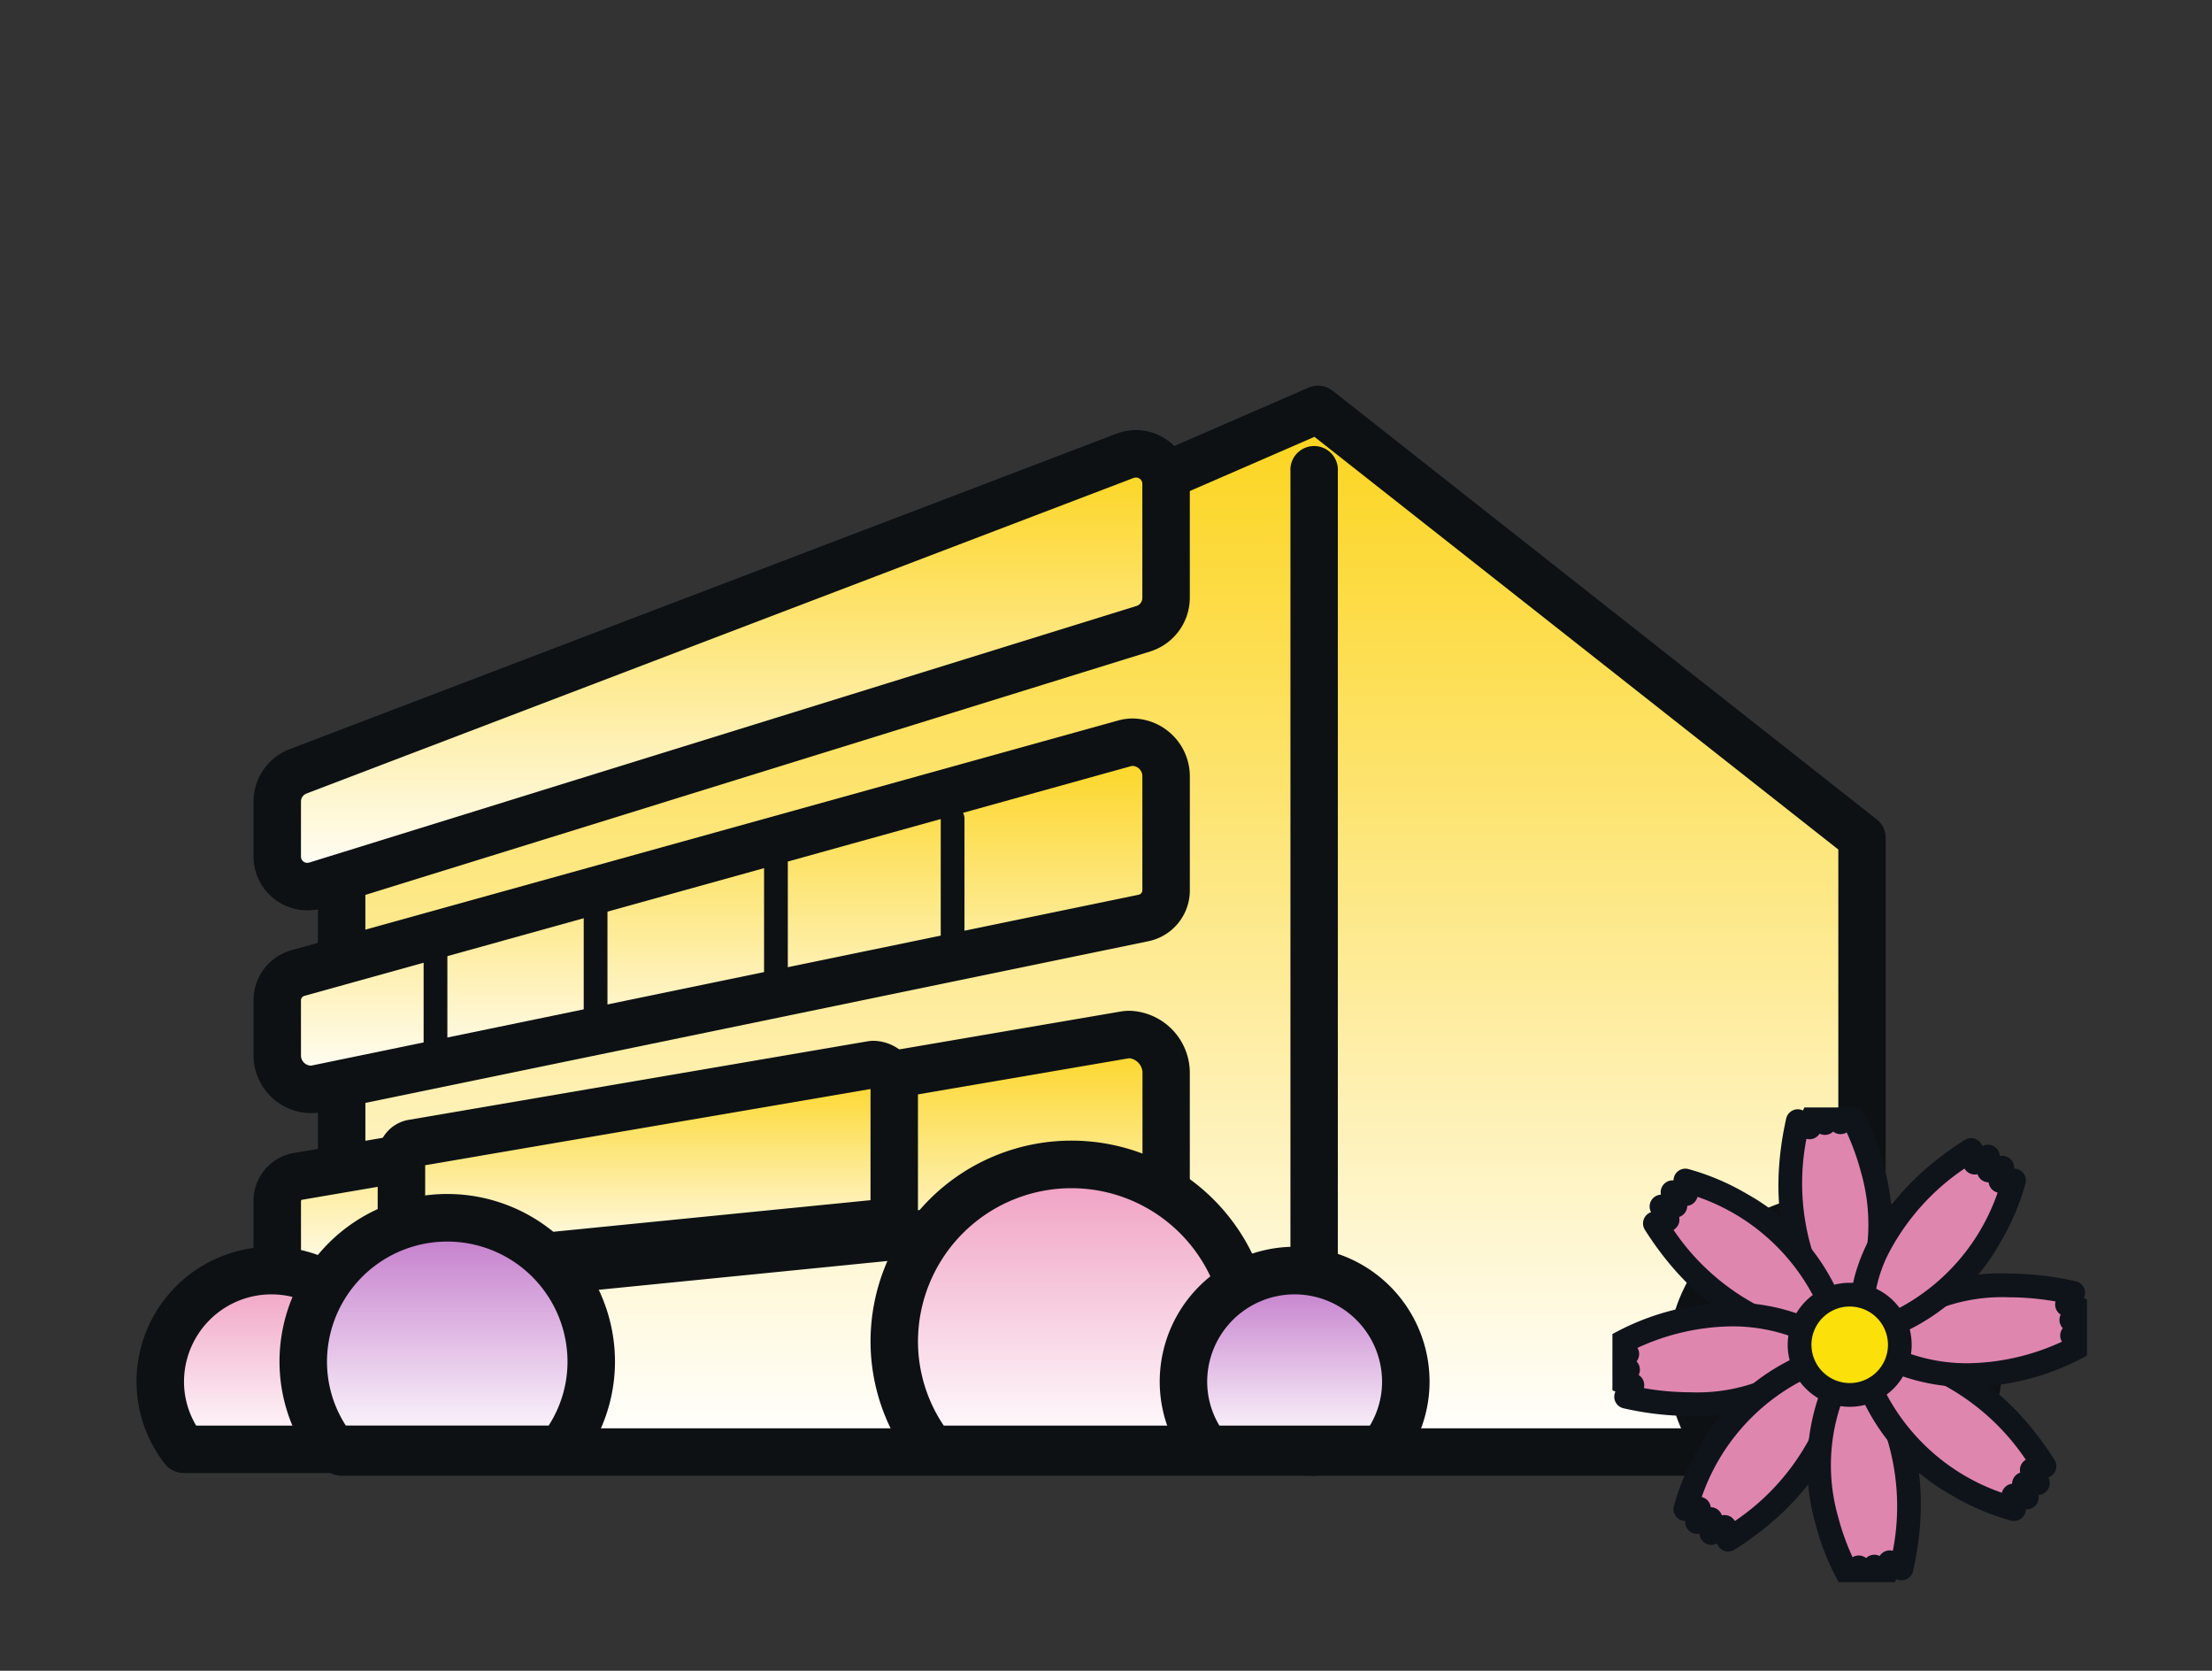 <svg xmlns="http://www.w3.org/2000/svg" xmlns:xlink="http://www.w3.org/1999/xlink" width="98" height="74" viewBox="0 0 98 74">
  <rect x="0" y="0" width="98" height="74" fill="#333333" stroke="none"/>
  <defs>
    <clipPath id="clip-path">
      <rect id="長方形_28555" data-name="長方形 28555" width="98" height="74" transform="translate(1111 608)" fill="none" stroke="#707070" stroke-width="1"/>
    </clipPath>
    <linearGradient id="linear-gradient" x1="0.5" x2="0.5" y2="1" gradientUnits="objectBoundingBox">
      <stop offset="0" stop-color="#fcd41d"/>
      <stop offset="1" stop-color="#fff"/>
    </linearGradient>
    <clipPath id="clip-path-2">
      <rect id="長方形_28240" data-name="長方形 28240" width="83.178" height="48.786" fill="none"/>
    </clipPath>
    <linearGradient id="linear-gradient-6" x1="0.5" x2="0.5" y2="1" gradientUnits="objectBoundingBox">
      <stop offset="0" stop-color="#ef9cc0"/>
      <stop offset="1" stop-color="#fff"/>
    </linearGradient>
    <linearGradient id="linear-gradient-8" x1="0.5" x2="0.5" y2="1" gradientUnits="objectBoundingBox">
      <stop offset="0" stop-color="#c074c8"/>
      <stop offset="1" stop-color="#fff"/>
    </linearGradient>
    <clipPath id="clip-path-4">
      <rect id="長方形_28226" data-name="長方形 28226" width="21.025" height="21.025" transform="translate(0 0)" fill="none"/>
    </clipPath>
  </defs>
  <g id="マスクグループ_61" data-name="マスクグループ 61" transform="translate(-1111 -608)" clip-path="url(#clip-path)">
    <g id="グループ_13510" data-name="グループ 13510" transform="translate(-2.156 -1.902)">
      <g id="グループ_13295" data-name="グループ 13295" transform="translate(1118.951 626.731)">
        <path id="パス_28921" data-name="パス 28921" d="M7.16,47.177H74.521v-27.2L50.417,1,7.16,19.8Z" transform="translate(2.18 0.305)" fill="url(#linear-gradient)"/>
        <g id="グループ_13292" data-name="グループ 13292" transform="translate(0 0)">
          <g id="グループ_13291" data-name="グループ 13291" clip-path="url(#clip-path-2)">
            <path id="パス_28922" data-name="パス 28922" d="M74.573,48.28H7.212A1.052,1.052,0,0,1,6.16,47.228V19.851a1.052,1.052,0,0,1,.632-.964L50.049.087a1.052,1.052,0,0,1,1.07.138l24.1,18.982a1.052,1.052,0,0,1,.4.826v27.2A1.052,1.052,0,0,1,74.573,48.28Zm-66.309-2.1H73.521V20.544L50.311,2.266,8.263,20.54Z" transform="translate(2.129 0.253)" fill="#0d1114"/>
          </g>
        </g>
        <path id="パス_28923" data-name="パス 28923" d="M40.189,46.538v0Z" transform="translate(12.238 0.944)" fill="#fcd41d"/>
        <g id="グループ_13294" data-name="グループ 13294" transform="translate(0 0)">
          <g id="グループ_13293" data-name="グループ 13293" clip-path="url(#clip-path-2)">
            <path id="線_760" data-name="線 760" d="M.052,44.542A1.052,1.052,0,0,1-1,43.49V.052a1.052,1.052,0,1,1,2.1,0V43.49A1.052,1.052,0,0,1,.052,44.542Z" transform="translate(52.376 3.991)" fill="#0d1114"/>
            <path id="パス_28924" data-name="パス 28924" d="M4.973,23.753v2.439a1.492,1.492,0,0,0,1.748,1.455l36.627-7.562a1.254,1.254,0,0,0,1-1.251V13.782a1.489,1.489,0,0,0-1.833-1.435L5.893,22.521a1.258,1.258,0,0,0-.92,1.231" transform="translate(1.514 3.745)" fill="url(#linear-gradient)"/>
            <path id="パス_28925" data-name="パス 28925" d="M6.5,28.778h0a2.564,2.564,0,0,1-2.526-2.534V23.8A2.3,2.3,0,0,1,5.661,21.56L42.29,11.386a2.393,2.393,0,0,1,.639-.087,2.565,2.565,0,0,1,2.527,2.535v5.051a2.3,2.3,0,0,1-1.844,2.281L6.985,28.728A2.41,2.41,0,0,1,6.5,28.778ZM42.929,13.4a.284.284,0,0,0-.077.01L6.226,23.586a.208.208,0,0,0-.15.218v2.439a.456.456,0,0,0,.423.431.3.3,0,0,0,.061-.006l36.627-7.562a.209.209,0,0,0,.166-.221V13.834A.457.457,0,0,0,42.929,13.4Z" transform="translate(1.463 3.694)" fill="#0d1114"/>
            <path id="パス_28926" data-name="パス 28926" d="M4.973,29.638v2.439a1.69,1.69,0,0,0,1.748,1.641l36.627-3.653a1.1,1.1,0,0,0,1-1.144V23.871a1.678,1.678,0,0,0-1.833-1.629L5.893,28.506a1.1,1.1,0,0,0-.92,1.132" transform="translate(1.514 6.767)" fill="url(#linear-gradient)"/>
            <path id="パス_28927" data-name="パス 28927" d="M6.641,34.828a2.754,2.754,0,0,1-2.668-2.7V29.689a2.151,2.151,0,0,1,1.794-2.169l36.626-6.264a2.338,2.338,0,0,1,.395-.033,2.754,2.754,0,0,1,2.667,2.7v5.051A2.152,2.152,0,0,1,43.5,31.164L6.877,34.816A2.361,2.361,0,0,1,6.641,34.828Zm36.147-11.5a.228.228,0,0,0-.039,0L6.122,29.594a.074.074,0,0,0-.027.008.149.149,0,0,0-.018.087v2.439a.66.66,0,0,0,.591.595L43.3,29.071a.1.1,0,0,0,.04-.01.158.158,0,0,0,.018-.088V23.922A.668.668,0,0,0,42.788,23.326Z" transform="translate(1.463 6.716)" fill="#0d1114"/>
            <path id="パス_28928" data-name="パス 28928" d="M9.191,27.355V31.37a.938.938,0,0,0,.969.911l20.306-2.026a.61.61,0,0,0,.558-.634V24.157a.932.932,0,0,0-1.018-.9L9.7,26.727a.611.611,0,0,0-.51.627" transform="translate(2.799 7.078)" fill="url(#linear-gradient)"/>
            <path id="パス_28929" data-name="パス 28929" d="M30.178,22.243h0a2.009,2.009,0,0,1,1.949,1.966v5.463a1.655,1.655,0,0,1-1.507,1.68L10.316,33.379c-.059.006-.118.009-.176.009a1.984,1.984,0,0,1-1.949-1.966V27.406a1.654,1.654,0,0,1,1.384-1.664l20.306-3.474A1.771,1.771,0,0,1,30.178,22.243ZM30.025,29.3V24.378l-19.73,3.375v3.514Z" transform="translate(2.747 7.026)" fill="#0d1114"/>
            <path id="パス_28930" data-name="パス 28930" d="M4.973,17.9v2.439a1.334,1.334,0,0,0,1.748,1.273L43.348,10.253a1.429,1.429,0,0,0,1-1.357V3.845A1.336,1.336,0,0,0,42.519,2.6L5.893,16.572a1.431,1.431,0,0,0-.92,1.327" transform="translate(1.514 0.764)" fill="url(#linear-gradient)"/>
            <path id="パス_28931" data-name="パス 28931" d="M6.358,22.778h0A2.389,2.389,0,0,1,3.973,20.39V17.95a2.491,2.491,0,0,1,1.594-2.308L42.2,1.67a2.441,2.441,0,0,1,.874-.163A2.39,2.39,0,0,1,45.455,3.9V8.948a2.5,2.5,0,0,1-1.743,2.361L7.084,22.667A2.449,2.449,0,0,1,6.358,22.778ZM43.07,3.611a.347.347,0,0,0-.124.024L6.319,17.606a.38.38,0,0,0-.243.344V20.39a.278.278,0,0,0,.281.285.349.349,0,0,0,.1-.017L43.088,9.3a.375.375,0,0,0,.264-.352V3.9A.278.278,0,0,0,43.07,3.611Z" transform="translate(1.463 0.712)" fill="#0d1114"/>
            <line id="線_761" data-name="線 761" y2="5.972" transform="translate(13.499 24.349)" fill="#fcd41d"/>
            <path id="線_762" data-name="線 762" d="M.026,6.524A.526.526,0,0,1-.5,6V.026a.526.526,0,0,1,1.052,0V6A.526.526,0,0,1,.026,6.524Z" transform="translate(13.473 24.323)" fill="#0d1114"/>
            <line id="線_763" data-name="線 763" y2="5.972" transform="translate(20.592 22.44)" fill="#fcd41d"/>
            <path id="線_764" data-name="線 764" d="M.026,6.524A.526.526,0,0,1-.5,6V.026a.526.526,0,0,1,1.052,0V6A.526.526,0,0,1,.026,6.524Z" transform="translate(20.566 22.414)" fill="#0d1114"/>
            <line id="線_765" data-name="線 765" y2="5.972" transform="translate(36.409 19.423)" fill="#fcd41d"/>
            <path id="線_766" data-name="線 766" d="M.026,6.524A.526.526,0,0,1-.5,6V.026a.526.526,0,0,1,1.052,0V6A.526.526,0,0,1,.026,6.524Z" transform="translate(36.383 19.397)" fill="#0d1114"/>
            <line id="線_767" data-name="線 767" y2="5.972" transform="translate(28.582 20.298)" fill="#fcd41d"/>
            <path id="線_768" data-name="線 768" d="M.026,6.524A.526.526,0,0,1-.5,6V.026a.526.526,0,0,1,1.052,0V6A.526.526,0,0,1,.026,6.524Z" transform="translate(28.556 20.273)" fill="#0d1114"/>
            <path id="パス_28932" data-name="パス 28932" d="M10.852,35.162a4.926,4.926,0,1,0-8.816,2.99h7.78a4.878,4.878,0,0,0,1.036-2.99" transform="translate(0.305 9.207)" fill="url(#linear-gradient-6)"/>
            <path id="パス_28933" data-name="パス 28933" d="M9.867,39.255H2.087a1.052,1.052,0,0,1-.833-.41A5.908,5.908,0,0,1,0,35.213a5.977,5.977,0,1,1,11.955,0A5.908,5.908,0,0,1,10.7,38.845,1.052,1.052,0,0,1,9.867,39.255Zm-7.226-2.1H9.313a3.775,3.775,0,0,0,.539-1.938,3.874,3.874,0,1,0-7.748,0A3.775,3.775,0,0,0,2.642,37.152Z" transform="translate(0.253 9.156)" fill="#0d1114"/>
            <path id="パス_28934" data-name="パス 28934" d="M41.632,34.484A7.852,7.852,0,1,0,27.58,39.251h12.4a7.783,7.783,0,0,0,1.652-4.767" transform="translate(7.895 8.11)" fill="url(#linear-gradient-6)"/>
            <path id="パス_28935" data-name="パス 28935" d="M40.032,40.354h-12.4a1.052,1.052,0,0,1-.833-.41,8.808,8.808,0,0,1-1.87-5.408,8.9,8.9,0,1,1,17.807,0,8.808,8.808,0,0,1-1.87,5.408A1.052,1.052,0,0,1,40.032,40.354Zm-11.861-2.1H39.492a6.672,6.672,0,0,0,1.139-3.715,6.8,6.8,0,1,0-13.6,0A6.672,6.672,0,0,0,28.171,38.251Z" transform="translate(7.844 8.058)" fill="#0d1114"/>
            <path id="パス_28936" data-name="パス 28936" d="M18.615,34.825A6.38,6.38,0,1,0,7.2,38.7H17.273a6.321,6.321,0,0,0,1.342-3.873" transform="translate(1.783 8.662)" fill="url(#linear-gradient-8)"/>
            <path id="パス_28937" data-name="パス 28937" d="M17.325,39.8H7.249a1.052,1.052,0,0,1-.834-.411,7.358,7.358,0,0,1-1.559-4.514,7.431,7.431,0,1,1,14.863,0,7.351,7.351,0,0,1-1.561,4.515A1.052,1.052,0,0,1,17.325,39.8Zm-9.53-2.1H16.78a5.214,5.214,0,0,0,.836-2.821,5.328,5.328,0,1,0-10.656,0A5.22,5.22,0,0,0,7.794,37.7Z" transform="translate(1.732 8.61)" fill="#0d1114"/>
            <path id="パス_28938" data-name="パス 28938" d="M65.74,34.825A6.38,6.38,0,1,0,54.322,38.7H64.4a6.321,6.321,0,0,0,1.342-3.873" transform="translate(16.133 8.662)" fill="url(#linear-gradient-8)"/>
            <path id="パス_28939" data-name="パス 28939" d="M64.45,39.8H54.374a1.052,1.052,0,0,1-.834-.411,7.358,7.358,0,0,1-1.559-4.514,7.431,7.431,0,1,1,14.863,0,7.351,7.351,0,0,1-1.561,4.515A1.052,1.052,0,0,1,64.45,39.8Zm-9.53-2.1H63.9a5.214,5.214,0,0,0,.836-2.821,5.328,5.328,0,1,0-10.656,0A5.22,5.22,0,0,0,54.919,37.7Z" transform="translate(16.082 8.61)" fill="#0d1114"/>
            <path id="パス_28940" data-name="パス 28940" d="M45.6,35.162a4.926,4.926,0,1,0-8.816,2.99h7.78a4.878,4.878,0,0,0,1.036-2.99" transform="translate(10.886 9.207)" fill="url(#linear-gradient-8)"/>
            <path id="パス_28941" data-name="パス 28941" d="M44.617,39.255h-7.78a1.052,1.052,0,0,1-.833-.41,5.908,5.908,0,0,1-1.254-3.632,5.977,5.977,0,1,1,11.955,0,5.908,5.908,0,0,1-1.255,3.632A1.052,1.052,0,0,1,44.617,39.255Zm-7.226-2.1h6.671a3.775,3.775,0,0,0,.539-1.938,3.874,3.874,0,0,0-7.748,0A3.775,3.775,0,0,0,37.392,37.152Z" transform="translate(10.835 9.156)" fill="#0d1114"/>
          </g>
        </g>
      </g>
      <g id="グループ_13462" data-name="グループ 13462" transform="translate(1184.592 658.952)">
        <g id="グループ_13237" data-name="グループ 13237" transform="translate(0 0)" clip-path="url(#clip-path-4)">
          <path id="パス_28686" data-name="パス 28686" d="M22.82,8.884S20.449,6.19,21.63.923l.519.276.218-.6.464.407L23.161.5l.364.474.4-.439s2.417,3.955.776,8.113a1.291,1.291,0,0,1-1.886.236" transform="translate(-13.418 -0.315)" fill="#df86af"/>
          <path id="パス_28687" data-name="パス 28687" d="M23.691,9.753a1.923,1.923,0,0,1-1.161-.423.526.526,0,0,1-.079-.073c-.1-.118-2.533-2.958-1.308-8.424a.526.526,0,0,1,.745-.357L21.9.447a.526.526,0,0,1,.841-.215l.006.006a.526.526,0,0,1,.841-.053.526.526,0,0,1,.817.1,10.755,10.755,0,0,1,1.063,2.637,9.491,9.491,0,0,1-.247,5.944.526.526,0,0,1-.064.116A1.922,1.922,0,0,1,23.691,9.753ZM23.21,8.524a.861.861,0,0,0,.481.177.852.852,0,0,0,.582-.3,8.347,8.347,0,0,0,.187-5.179,10.719,10.719,0,0,0-.636-1.775.526.526,0,0,1-.6-.038.526.526,0,0,1-.6.093.526.526,0,0,1-.584.228,10.262,10.262,0,0,0,.251,4.948A6.189,6.189,0,0,0,23.21,8.524Z" transform="translate(-13.444 -0.341)" fill="#0f141a"/>
          <path id="パス_28688" data-name="パス 28688" d="M11.559,15.429s-3.582-.229-6.47-4.788l.562-.171-.269-.577L6,9.852l-.127-.593.593.078-.025-.6s4.506,1.087,6.286,5.189a1.291,1.291,0,0,1-1.166,1.5" transform="translate(-3.206 -5.505)" fill="#df86af"/>
          <path id="パス_28689" data-name="パス 28689" d="M11.585,15.981h-.034c-.157-.01-3.884-.3-6.881-5.032a.526.526,0,0,1,.274-.779l-.014-.029a.526.526,0,0,1,.443-.747h.009a.526.526,0,0,1,.557-.632.526.526,0,0,1,.649-.506A10.753,10.753,0,0,1,9.206,9.368a9.489,9.489,0,0,1,4.028,4.378.526.526,0,0,1,.037.127,1.983,1.983,0,0,1-.333,1.4,1.843,1.843,0,0,1-1.279.707A.526.526,0,0,1,11.585,15.981ZM5.938,10.952a10.26,10.26,0,0,0,3.676,3.321,6.189,6.189,0,0,0,1.956.652.694.694,0,0,0,.607-.439,1.031,1.031,0,0,0,.059-.4A9.181,9.181,0,0,0,7,9.489a.526.526,0,0,1-.451.4.526.526,0,0,1-.361.492.526.526,0,0,1-.252.575Z" transform="translate(-3.232 -5.531)" fill="#0f141a"/>
          <path id="パス_28690" data-name="パス 28690" d="M8.884,27.223S6.19,29.594.923,28.413l.276-.519-.6-.218.407-.464L.5,26.882l.474-.364-.439-.4S4.49,23.7,8.648,25.338a1.291,1.291,0,0,1,.236,1.886" transform="translate(-0.315 -15.601)" fill="#df86af"/>
          <path id="パス_28691" data-name="パス 28691" d="M3.792,29.294a13.569,13.569,0,0,1-2.958-.343.526.526,0,0,1-.357-.745L.447,28.2a.526.526,0,0,1-.215-.841l.006-.006a.526.526,0,0,1-.053-.841.526.526,0,0,1,.1-.817,11.13,11.13,0,0,1,5.326-1.424,8.826,8.826,0,0,1,3.255.608.526.526,0,0,1,.116.064,1.983,1.983,0,0,1,.752,1.223,1.843,1.843,0,0,1-.4,1.4.526.526,0,0,1-.073.079A8.545,8.545,0,0,1,3.792,29.294Zm-2.06-1.236a12.086,12.086,0,0,0,2.06.184,7.848,7.848,0,0,0,4.732-1.358.785.785,0,0,0,.171-.567.914.914,0,0,0-.291-.495,7.79,7.79,0,0,0-2.792-.5,10.225,10.225,0,0,0-4.162.954.526.526,0,0,1-.039.6.526.526,0,0,1,.093.6.526.526,0,0,1,.228.584Z" transform="translate(-0.341 -15.627)" fill="#0f141a"/>
          <path id="パス_28692" data-name="パス 28692" d="M15.429,32.235s-.229,3.582-4.788,6.47l-.171-.562-.577.269-.04-.616-.593.127.078-.593-.6.025s1.087-4.506,5.189-6.286a1.291,1.291,0,0,1,1.5,1.166" transform="translate(-5.506 -19.564)" fill="#df86af"/>
          <path id="パス_28693" data-name="パス 28693" d="M14.135,30.558a1.78,1.78,0,0,1,1.841,1.629.526.526,0,0,1,0,.108c-.01.157-.3,3.884-5.032,6.881a.526.526,0,0,1-.779-.274l-.029.014a.526.526,0,0,1-.747-.443v-.009a.526.526,0,0,1-.632-.557.526.526,0,0,1-.506-.649,10.753,10.753,0,0,1,1.113-2.616,9.489,9.489,0,0,1,4.378-4.028.526.526,0,0,1,.127-.037A1.777,1.777,0,0,1,14.135,30.558Zm.79,1.718a.718.718,0,0,0-.79-.667h-.047a9.181,9.181,0,0,0-4.6,5.235.526.526,0,0,1,.4.451.526.526,0,0,1,.492.361.526.526,0,0,1,.575.252,10.26,10.26,0,0,0,3.321-3.676A6.187,6.187,0,0,0,14.925,32.276Z" transform="translate(-5.531 -19.59)" fill="#0f141a"/>
          <path id="パス_28694" data-name="パス 28694" d="M27.223,33.116s2.371,2.694,1.189,7.961l-.519-.276-.218.6-.464-.407-.33.509-.364-.474-.4.439s-2.417-3.955-.776-8.113a1.291,1.291,0,0,1,1.886-.236" transform="translate(-15.601 -20.661)" fill="#df86af"/>
          <path id="パス_28695" data-name="パス 28695" d="M26.4,32.3a1.923,1.923,0,0,1,1.161.423.526.526,0,0,1,.079.073c.1.118,2.533,2.958,1.308,8.424a.526.526,0,0,1-.745.357l-.011.03a.526.526,0,0,1-.841.215l-.006-.006a.526.526,0,0,1-.841.053.526.526,0,0,1-.817-.1,10.754,10.754,0,0,1-1.063-2.637,9.491,9.491,0,0,1,.247-5.944.525.525,0,0,1,.064-.116A1.922,1.922,0,0,1,26.4,32.3Zm.481,1.229a.861.861,0,0,0-.481-.177.852.852,0,0,0-.582.3,8.347,8.347,0,0,0-.187,5.179,10.719,10.719,0,0,0,.636,1.775.526.526,0,0,1,.6.038.526.526,0,0,1,.6-.093.526.526,0,0,1,.584-.228,10.262,10.262,0,0,0-.251-4.948A6.189,6.189,0,0,0,26.885,33.527Z" transform="translate(-15.627 -20.686)" fill="#0f141a"/>
          <path id="パス_28696" data-name="パス 28696" d="M32.235,30s3.582.229,6.47,4.788l-.562.171.269.577-.616.04.127.593-.593-.078.025.6S32.849,35.6,31.069,31.5A1.291,1.291,0,0,1,32.235,30" transform="translate(-19.564 -18.896)" fill="#df86af"/>
          <path id="パス_28697" data-name="パス 28697" d="M32.261,29.5h.034c.157.01,3.884.3,6.881,5.032a.526.526,0,0,1-.274.779l.014.029a.526.526,0,0,1-.443.747h-.009a.526.526,0,0,1-.557.632.526.526,0,0,1-.649.506,10.754,10.754,0,0,1-2.616-1.113,9.489,9.489,0,0,1-4.028-4.378.526.526,0,0,1-.037-.127,1.983,1.983,0,0,1,.333-1.4,1.843,1.843,0,0,1,1.279-.707A.525.525,0,0,1,32.261,29.5Zm5.647,5.029A10.26,10.26,0,0,0,34.233,31.2a6.189,6.189,0,0,0-1.956-.652.694.694,0,0,0-.607.439,1.031,1.031,0,0,0-.059.4,9.181,9.181,0,0,0,5.235,4.6.526.526,0,0,1,.451-.4.526.526,0,0,1,.361-.492.526.526,0,0,1,.252-.575Z" transform="translate(-19.59 -18.922)" fill="#0f141a"/>
          <path id="パス_28698" data-name="パス 28698" d="M33.116,22.82s2.694-2.371,7.961-1.189l-.276.519.6.218-.407.464.509.33-.474.364.439.4s-3.955,2.417-8.113.776a1.291,1.291,0,0,1-.236-1.886" transform="translate(-20.661 -13.418)" fill="#df86af"/>
          <path id="パス_28699" data-name="パス 28699" d="M38.259,20.8a13.569,13.569,0,0,1,2.958.343.526.526,0,0,1,.357.745l.03.011a.526.526,0,0,1,.215.841l-.006.006a.526.526,0,0,1,.053.841.526.526,0,0,1-.1.817,11.13,11.13,0,0,1-5.326,1.424,8.826,8.826,0,0,1-3.255-.608.526.526,0,0,1-.116-.064,1.983,1.983,0,0,1-.752-1.223,1.843,1.843,0,0,1,.4-1.4.525.525,0,0,1,.073-.079A8.545,8.545,0,0,1,38.259,20.8Zm2.06,1.236a12.086,12.086,0,0,0-2.06-.184,7.848,7.848,0,0,0-4.732,1.358.694.694,0,0,0-.119.74,1.031,1.031,0,0,0,.24.323,7.79,7.79,0,0,0,2.792.5,10.225,10.225,0,0,0,4.162-.954.526.526,0,0,1,.039-.6.526.526,0,0,1-.093-.6.526.526,0,0,1-.228-.584Z" transform="translate(-20.687 -13.444)" fill="#0f141a"/>
          <path id="パス_28700" data-name="パス 28700" d="M30,11.559s.229-3.582,4.788-6.47l.171.562.577-.269.04.616.593-.127-.078.593.6-.025S35.6,10.946,31.5,12.726A1.291,1.291,0,0,1,30,11.559" transform="translate(-18.896 -3.206)" fill="#df86af"/>
          <path id="パス_28701" data-name="パス 28701" d="M31.343,13.288A1.78,1.78,0,0,1,29.5,11.659a.526.526,0,0,1,0-.108c.01-.157.3-3.884,5.032-6.881a.526.526,0,0,1,.779.274l.029-.014a.526.526,0,0,1,.747.443v.009a.526.526,0,0,1,.632.557.526.526,0,0,1,.506.649A10.753,10.753,0,0,1,36.11,9.206a9.489,9.489,0,0,1-4.378,4.028.526.526,0,0,1-.127.037A1.777,1.777,0,0,1,31.343,13.288Zm-.79-1.718a.718.718,0,0,0,.79.667h.047A9.181,9.181,0,0,0,35.989,7a.526.526,0,0,1-.4-.451.526.526,0,0,1-.492-.361.526.526,0,0,1-.575-.252A10.26,10.26,0,0,0,31.2,9.614,6.188,6.188,0,0,0,30.553,11.57Z" transform="translate(-18.922 -3.231)" fill="#0f141a"/>
          <path id="パス_28702" data-name="パス 28702" d="M26.847,24.626a2.22,2.22,0,1,1-2.22-2.22,2.22,2.22,0,0,1,2.22,2.22" transform="translate(-14.114 -14.114)" fill="#fce00a"/>
          <path id="楕円形_210" data-name="楕円形 210" d="M2.246-.5A2.746,2.746,0,1,1-.5,2.246,2.749,2.749,0,0,1,2.246-.5Zm0,4.441A1.695,1.695,0,1,0,.552,2.246,1.7,1.7,0,0,0,2.246,3.941Z" transform="translate(8.266 8.266)" fill="#0f141a"/>
        </g>
      </g>
    </g>
  </g>
</svg>
